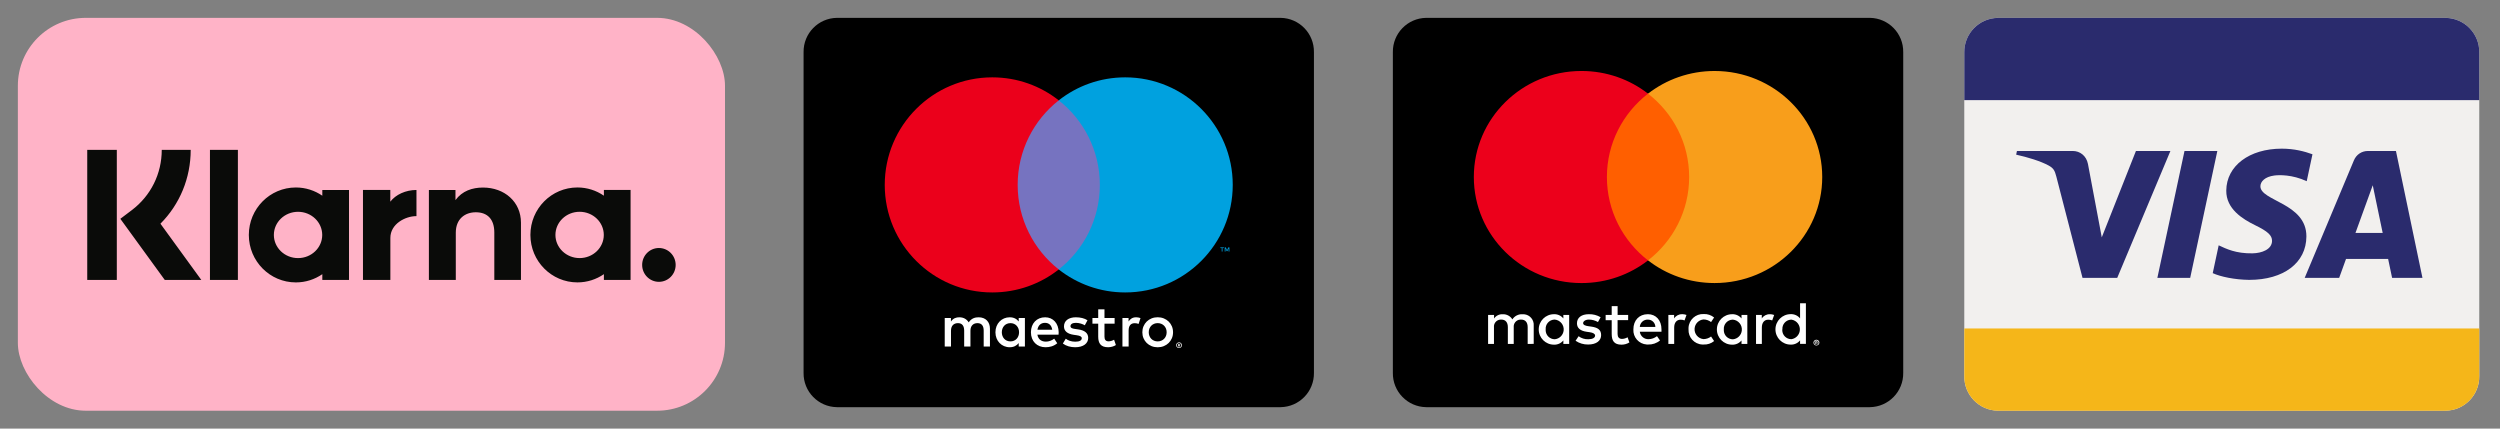 <?xml version="1.0" encoding="UTF-8"?> <svg xmlns="http://www.w3.org/2000/svg" viewBox="0 0 140 24"><rect x="0" y="0" width="140" height="24" fill="#808080" stroke="none"/><g fill="none" fill-rule="evenodd" transform="matrix(0.88, 0, 0, 0.88, 1, 1)"><g transform="translate(-310 -37)" fill-rule="nonzero"><g transform="translate(310 37)"><rect x="5.6843e-14" width="45" height="25" rx="4.321" fill="#FFB3C7"></rect><g transform="translate(4.414 8.4)" fill="#0A0B09"><path d="m36.38 6.246c-0.589 0-1.066 0.482-1.066 1.076 0 0.594 0.477 1.076 1.066 1.076 0.589 0 1.066-0.482 1.066-1.076 0-0.594-0.477-1.076-1.066-1.076zm-3.507-0.832c0-0.813-0.689-1.473-1.539-1.473s-1.539 0.659-1.539 1.473c0 0.813 0.689 1.473 1.539 1.473s1.539-0.659 1.539-1.473zm0.006-2.862h1.698v5.724h-1.698v-0.366c-0.48 0.33-1.059 0.524-1.684 0.524-1.653 0-2.993-1.352-2.993-3.021s1.34-3.02 2.993-3.02c0.625 0 1.204 0.194 1.684 0.524v-0.366zm-13.592 0.746v-0.746h-1.739v5.724h1.743v-2.672c0-0.902 0.968-1.386 1.641-1.386 0.007 0 0.013 6.6771e-4 0.02 7.527e-4v-1.666c-0.69 0-1.324 0.298-1.665 0.745zm-4.332 2.117c0-0.813-0.689-1.473-1.539-1.473-0.85 0-1.539 0.659-1.539 1.473 0 0.813 0.689 1.473 1.539 1.473 0.85 0 1.539-0.659 1.539-1.473zm0.006-2.862h1.698v5.724h-1.698v-0.366c-0.48 0.33-1.059 0.524-1.684 0.524-1.653 0-2.993-1.352-2.993-3.021s1.34-3.02 2.993-3.02c0.625 0 1.204 0.194 1.684 0.524v-0.366zm10.223-0.154c-0.678 0-1.321 0.213-1.75 0.799v-0.645h-1.691v5.724h1.712v-3.008c0-0.87 0.578-1.297 1.275-1.297 0.746 0 1.176 0.45 1.176 1.285v3.02h1.696v-3.64c0-1.332-1.05-2.238-2.418-2.238zm-17.374 5.878h1.778v-8.275h-1.778v8.275zm-7.809 0.002h1.882v-8.279h-1.882v8.279zm6.584-8.279c0 1.792-0.692 3.46-1.926 4.699l2.602 3.58h-2.325l-2.828-3.891 0.73-0.552c1.21-0.915 1.905-2.313 1.905-3.837h1.842z"></path></g></g></g></g><g transform="matrix(0.048, 0, 0, 0.048, 45, 1)"><path d="M556.536,0H38.895C17.105,0.311-0.307,18.228,0.004,40.018c0,0.002,0,0.005,0,0.008V414.17 c-0.316,21.789,17.092,39.709,38.882,40.025c0.003,0,0.005,0,0.008,0h517.641c21.791-0.314,39.203-18.23,38.891-40.02 c0-0.004,0-0.006,0-0.01V40.026c0.316-21.79-17.092-39.71-38.881-40.026C556.542,0,556.54,0,556.536,0z"></path></g><g transform="matrix(0.048, 0, 0, 0.048, 45, 1)"><path fill="#FFFFFF" d="M217.437,383.444v-20.882c0-7.865-5.01-13.155-13.083-13.223c-4.248-0.071-8.632,1.252-11.695,5.915 c-2.294-3.689-5.916-5.915-10.998-5.915c-3.55,0-7.028,1.041-9.745,4.941v-4.107h-7.239v33.271h7.308V365 c0-5.776,3.203-8.84,8.145-8.84c4.803,0,7.24,3.132,7.24,8.771v18.513h7.311V365c0-5.776,3.339-8.84,8.142-8.84 c4.942,0,7.311,3.132,7.311,8.771v18.513H217.437z M258.226,366.81v-16.637h-7.236v4.036c-2.298-2.991-5.78-4.87-10.511-4.87 c-9.329,0-16.637,7.308-16.637,17.471c0,10.16,7.308,17.471,16.637,17.471c4.731,0,8.213-1.879,10.511-4.874v4.037h7.236V366.81z M231.289,366.81c0-5.848,3.829-10.65,10.095-10.65c5.984,0,10.021,4.595,10.021,10.65c0,6.055-4.037,10.649-10.021,10.649 C235.118,377.459,231.289,372.654,231.289,366.81z M413.125,349.298c2.57,0,4.949,0.446,7.142,1.338 c2.188,0.892,4.081,2.12,5.677,3.683c1.6,1.565,2.853,3.41,3.755,5.541c0.901,2.134,1.354,4.448,1.354,6.95 s-0.453,4.816-1.354,6.946c-0.902,2.131-2.155,3.979-3.755,5.542c-1.596,1.565-3.488,2.791-5.677,3.683 c-2.192,0.892-4.571,1.338-7.142,1.338c-2.569,0-4.952-0.446-7.141-1.338s-4.077-2.117-5.663-3.683 c-1.587-1.563-2.829-3.411-3.734-5.542c-0.901-2.13-1.354-4.444-1.354-6.946s0.453-4.816,1.354-6.95 c0.905-2.131,2.147-3.976,3.734-5.541c1.586-1.563,3.475-2.791,5.663-3.683S410.556,349.298,413.125,349.298z M413.125,356.143 c-1.483,0-2.862,0.262-4.135,0.783c-1.273,0.521-2.373,1.249-3.299,2.188c-0.929,0.938-1.657,2.063-2.188,3.369 c-0.534,1.311-0.8,2.75-0.8,4.326s0.266,3.016,0.8,4.326c0.531,1.307,1.26,2.43,2.188,3.369c0.926,0.937,2.025,1.668,3.299,2.188 c1.272,0.521,2.651,0.783,4.135,0.783c1.481,0,2.863-0.262,4.133-0.783c1.276-0.521,2.382-1.252,3.318-2.188 c0.939-0.939,1.675-2.063,2.209-3.369c0.531-1.311,0.796-2.75,0.796-4.326s-0.265-3.016-0.796-4.326 c-0.534-1.307-1.27-2.431-2.209-3.369c-0.937-0.939-2.042-1.668-3.318-2.188C415.988,356.405,414.606,356.143,413.125,356.143z M297.62,366.81c-0.072-10.371-6.474-17.471-15.8-17.471c-9.748,0-16.569,7.1-16.569,17.471c0,10.578,7.1,17.471,17.052,17.471 c5.013,0,9.605-1.253,13.645-4.663l-3.55-5.36c-2.784,2.226-6.334,3.479-9.677,3.479c-4.663,0-8.907-2.154-9.956-8.142h24.714 C297.548,368.689,297.62,367.784,297.62,366.81z M272.841,363.886c0.763-4.803,3.687-8.073,8.836-8.073 c4.663,0,7.658,2.92,8.424,8.073H272.841z M328.103,358.665c-2.019-1.252-6.123-2.852-10.371-2.852 c-3.965,0-6.334,1.46-6.334,3.896c0,2.227,2.509,2.853,5.64,3.271l3.41,0.486c7.24,1.045,11.624,4.108,11.624,9.956 c0,6.334-5.568,10.857-15.174,10.857c-5.429,0-10.442-1.392-14.407-4.315l3.41-5.641c2.438,1.879,6.056,3.482,11.065,3.482 c4.942,0,7.59-1.46,7.59-4.037c0-1.879-1.882-2.924-5.848-3.481l-3.41-0.487c-7.45-1.045-11.487-4.384-11.487-9.813 c0-6.613,5.429-10.649,13.853-10.649c5.29,0,10.092,1.181,13.574,3.479L328.103,358.665z M362.888,356.787h-11.831v15.033 c0,3.343,1.181,5.568,4.803,5.568c1.879,0,4.244-0.626,6.402-1.879l2.09,6.195c-2.298,1.6-5.919,2.576-9.051,2.576 c-8.56,0-11.555-4.595-11.555-12.321v-15.173h-6.75v-6.613h6.75v-10.092h7.307l0.004,10.092h11.831V356.787z M387.941,349.339 c1.461,0,3.551,0.275,5.15,0.905l-2.227,6.82c-1.531-0.626-3.063-0.837-4.526-0.837c-4.731,0-7.1,3.063-7.1,8.563v18.652h-7.236 v-33.271h7.168v4.036C381.05,351.286,383.766,349.339,387.941,349.339L387.941,349.339z M438.057,378.58 c0.467,0,0.902,0.089,1.311,0.259c0.409,0.174,0.767,0.412,1.072,0.711c0.303,0.3,0.545,0.654,0.722,1.056 c0.177,0.405,0.266,0.83,0.266,1.286c0,0.453-0.089,0.882-0.266,1.283c-0.177,0.398-0.419,0.749-0.722,1.052 c-0.306,0.3-0.663,0.538-1.072,0.712c-0.408,0.177-0.844,0.266-1.311,0.266c-0.476,0-0.922-0.089-1.334-0.266 c-0.415-0.174-0.772-0.412-1.075-0.712c-0.303-0.303-0.545-0.653-0.718-1.052c-0.178-0.401-0.266-0.83-0.266-1.283 c0-0.456,0.088-0.881,0.266-1.286c0.173-0.401,0.415-0.756,0.718-1.056c0.303-0.299,0.66-0.537,1.075-0.711 C437.135,378.668,437.581,378.58,438.057,378.58z M438.057,384.471c0.357,0,0.691-0.067,0.998-0.2 c0.31-0.137,0.578-0.32,0.813-0.552c0.231-0.234,0.415-0.507,0.548-0.82c0.133-0.316,0.197-0.65,0.197-1.008 s-0.064-0.69-0.197-1.007c-0.133-0.313-0.316-0.586-0.548-0.82c-0.235-0.231-0.504-0.412-0.813-0.545 c-0.307-0.133-0.641-0.2-0.998-0.2c-0.363,0-0.7,0.067-1.018,0.2c-0.316,0.133-0.592,0.313-0.823,0.545 c-0.235,0.234-0.415,0.507-0.548,0.82c-0.133,0.316-0.201,0.649-0.201,1.007s0.068,0.691,0.201,1.008 c0.133,0.313,0.313,0.586,0.548,0.82c0.231,0.231,0.507,0.415,0.823,0.552C437.356,384.404,437.693,384.471,438.057,384.471z M438.251,380.339c0.396,0,0.701,0.089,0.912,0.266c0.215,0.177,0.323,0.415,0.323,0.718c0,0.256-0.085,0.463-0.255,0.63 c-0.174,0.163-0.415,0.266-0.729,0.303l1.008,1.161h-0.786l-0.937-1.15h-0.3v1.15h-0.656v-3.077H438.251z M437.488,380.918v0.82 h0.756c0.174,0,0.31-0.034,0.415-0.103c0.103-0.068,0.153-0.174,0.153-0.313c0-0.136-0.051-0.234-0.153-0.306 c-0.105-0.065-0.241-0.099-0.415-0.099H437.488z"></path><g id="XMLID_12_"><rect x="242.807" y="96.237" fill="#7673C0" width="109.788" height="197.292"></rect><path id="XMLID_8_" fill="#EB001B" d="M249.778,194.883c0-40.025,18.741-75.671,47.923-98.646 c-21.341-16.802-48.271-26.826-77.542-26.826c-69.291,0-125.461,56.175-125.461,125.472c0,69.297,56.17,125.471,125.461,125.471 c29.271,0,56.201-10.024,77.542-26.824C268.519,270.555,249.778,234.909,249.778,194.883z"></path><path fill="#00A1DF" d="M488.734,272.634v-4.04h1.63v-0.823h-4.149v0.823h1.631v4.04H488.734z M496.787,272.634v-4.87h-1.273 l-1.46,3.349l-1.464-3.349h-1.272v4.87h0.898v-3.676l1.372,3.169h0.929l1.372-3.176v3.683H496.787z"></path><path fill="#00A1DF" d="M500.705,194.883c0,69.297-56.171,125.471-125.462,125.471c-29.271,0-56.201-10.024-77.542-26.824 c29.183-22.975,47.923-58.621,47.923-98.646c0-40.025-18.74-75.671-47.923-98.646c21.341-16.802,48.271-26.826,77.542-26.826 C444.534,69.412,500.705,125.587,500.705,194.883z"></path></g></g><g transform="matrix(0.048, 0, 0, 0.048, 78, 1)"><path d="M556.536,0H38.895C17.105,0.311-0.307,18.228,0.004,40.018c0,0.002,0,0.005,0,0.008V414.17 c-0.316,21.789,17.092,39.709,38.882,40.025c0.003,0,0.005,0,0.008,0h517.641c21.791-0.314,39.203-18.23,38.891-40.02 c0-0.004,0-0.006,0-0.01V40.026c0.316-21.79-17.092-39.71-38.881-40.026C556.542,0,556.54,0,556.536,0z"></path></g><g transform="matrix(0.048, 0, 0, 0.048, 78, 1)"><path id="_Compound_Path_" fill="#FFFFFF" d="M164.328,380.366v-21.22c0.578-6.792-4.46-12.767-11.252-13.345 c-0.586-0.05-1.175-0.058-1.763-0.023c-4.759-0.305-9.309,1.997-11.883,6.012c-2.347-3.895-6.632-6.199-11.175-6.012 c-4.026-0.239-7.886,1.638-10.186,4.951v-4.138h-6.967v33.845h6.861v-19.451c-0.477-4.467,2.759-8.475,7.226-8.95 c0.443-0.048,0.889-0.059,1.333-0.032c4.88,0,7.639,3.183,7.639,8.912v19.486h6.861v-19.416c-0.456-4.488,2.814-8.497,7.303-8.952 c0.417-0.043,0.837-0.053,1.256-0.03c5.022,0,7.709,3.183,7.709,8.912v19.486L164.328,380.366z M274.527,346.591h-12.307v-10.257 h-6.896v10.257h-7.073v6.153h7.073v16.021c0,7.852,2.759,12.52,11.459,12.52c3.25,0.01,6.437-0.897,9.195-2.616l-2.123-6.013 c-1.973,1.177-4.211,1.834-6.507,1.91c-3.536,0-5.163-2.264-5.163-5.659v-16.232h12.307L274.527,346.591z M337.338,345.743 c-3.721-0.077-7.211,1.802-9.195,4.951v-4.103h-6.719v33.845h6.791v-19.098c0-5.588,2.688-9.195,7.496-9.195 c1.574-0.021,3.137,0.268,4.598,0.85l2.264-6.401c-1.68-0.602-3.449-0.912-5.234-0.92V345.743z M242.381,349.279 c-4.165-2.474-8.952-3.701-13.793-3.536c-8.559,0-13.793,4.031-13.793,10.609c0,5.518,3.819,8.842,11.388,9.902l3.536,0.495 c4.032,0.566,6.225,1.98,6.225,3.891c0,2.617-2.971,4.314-7.992,4.314c-4.043,0.143-8.013-1.106-11.246-3.536l-3.537,5.305 c4.311,2.938,9.426,4.471,14.642,4.385c9.761,0,15.172-4.526,15.172-10.963s-4.138-8.877-11.458-9.938l-3.537-0.495 c-3.184-0.424-6.012-1.414-6.012-3.536s2.688-4.173,6.719-4.173c3.727,0.045,7.379,1.043,10.609,2.899L242.381,349.279z M344.941,363.425c-0.459,9.306,6.711,17.223,16.016,17.683c0.557,0.027,1.113,0.027,1.668,0c4.416,0.225,8.758-1.214,12.166-4.031 l-3.537-5.305c-2.543,1.937-5.645,3.003-8.842,3.041c-6.338-0.61-10.98-6.243-10.371-12.581c0.529-5.494,4.877-9.843,10.371-10.371 c3.197,0.038,6.299,1.104,8.842,3.041l3.537-5.305c-3.408-2.818-7.75-4.257-12.166-4.032c-9.305-0.46-17.223,6.71-17.684,16.016 c-0.027,0.556-0.027,1.112,0,1.668V363.425z M297.34,345.743c-9.903,0-16.729,7.073-16.729,17.683 c-0.572,9.182,6.406,17.089,15.588,17.661c0.545,0.034,1.09,0.041,1.635,0.021c5.047,0.175,9.98-1.512,13.863-4.738l-3.535-5.022 c-2.795,2.237-6.254,3.481-9.832,3.537c-5.135,0.188-9.566-3.569-10.222-8.665h25.288c0-0.92,0-1.839,0-2.829 c0-10.61-6.438-17.684-15.951-17.684L297.34,345.743z M297.34,352.038c4.764-0.156,8.752,3.578,8.908,8.341 c0.002,0.073,0.004,0.146,0.004,0.218h-18.144c0.267-4.918,4.415-8.72,9.337-8.559H297.34z M205.705,363.46v-16.869h-6.789v4.103 c-2.668-3.29-6.732-5.126-10.964-4.951c-9.815,0-17.771,7.956-17.771,17.771c0,9.814,7.957,17.771,17.771,17.771 c4.231,0.175,8.296-1.661,10.964-4.951v4.103h6.789V363.46z M178.297,363.46c-0.469-5.841,3.886-10.956,9.727-11.425 c0.295-0.023,0.589-0.034,0.883-0.033c6.339,0.609,10.982,6.242,10.372,12.581c-0.528,5.493-4.878,9.842-10.372,10.371 c-5.859,0.019-10.625-4.716-10.643-10.576c-0.001-0.294,0.01-0.589,0.034-0.883V363.46z M439.617,345.778 c-3.723-0.077-7.211,1.802-9.195,4.951v-4.138h-6.721v33.845h6.791v-19.098c0-5.588,2.688-9.195,7.498-9.195 c1.572-0.021,3.135,0.268,4.598,0.85l2.264-6.366c-1.68-0.602-3.451-0.912-5.234-0.92V345.778z M494.15,375.556 c0.461-0.006,0.918,0.078,1.344,0.247c0.406,0.166,0.779,0.405,1.098,0.707c0.311,0.306,0.563,0.665,0.742,1.062 c0.361,0.835,0.361,1.782,0,2.617c-0.18,0.396-0.432,0.756-0.742,1.061c-0.318,0.302-0.691,0.542-1.098,0.707 c-0.422,0.188-0.881,0.283-1.344,0.283c-1.367-0.01-2.607-0.81-3.182-2.051c-0.357-0.836-0.357-1.781,0-2.617 c0.18-0.396,0.432-0.756,0.742-1.062c0.318-0.302,0.689-0.541,1.096-0.707c0.42-0.205,0.877-0.326,1.344-0.354V375.556z M494.15,381.533c0.354,0.002,0.703-0.07,1.027-0.212c0.303-0.137,0.578-0.329,0.813-0.566c0.916-1,0.916-2.536,0-3.536 c-0.232-0.239-0.51-0.431-0.813-0.566c-0.324-0.142-0.674-0.214-1.027-0.212c-0.352,0.001-0.701,0.073-1.025,0.212 c-0.316,0.131-0.605,0.323-0.848,0.566c-0.918,1-0.918,2.536,0,3.536c0.242,0.242,0.531,0.435,0.848,0.566 c0.33,0.114,0.678,0.163,1.025,0.141V381.533z M494.363,377.324c0.33-0.016,0.656,0.084,0.92,0.283 c0.219,0.182,0.338,0.458,0.318,0.743c0.01,0.237-0.08,0.468-0.248,0.636c-0.205,0.187-0.467,0.299-0.742,0.318l1.025,1.167h-0.814 l-0.955-1.167h-0.316v1.167h-0.674v-3.111L494.363,377.324z M493.586,377.925v0.849h0.777c0.139,0.041,0.285,0.041,0.424,0 c0.051-0.1,0.051-0.218,0-0.318c0.051-0.1,0.051-0.218,0-0.318c-0.139-0.039-0.285-0.039-0.424,0L493.586,377.925z M413.553,363.532v-16.94h-6.791v4.103c-2.666-3.29-6.732-5.126-10.963-4.951c-9.814,0-17.771,7.956-17.771,17.771 c0,9.814,7.957,17.771,17.771,17.771c4.23,0.175,8.297-1.661,10.963-4.951v4.103h6.791V363.532z M386.143,363.532 c-0.469-5.841,3.887-10.956,9.729-11.425c0.293-0.023,0.588-0.035,0.883-0.034c6.338,0.61,10.98,6.243,10.371,12.581 c-0.529,5.494-4.877,9.843-10.371,10.371c-5.859,0.02-10.625-4.716-10.645-10.575c0-0.295,0.01-0.59,0.033-0.883V363.532z M481.879,363.532V332.94h-6.789v17.683c-2.668-3.29-6.732-5.125-10.965-4.951c-9.814,0-17.771,7.957-17.771,17.771 s7.957,17.771,17.771,17.771c4.232,0.174,8.297-1.661,10.965-4.951v4.103h6.789V363.532z M454.471,363.532 c-0.469-5.841,3.887-10.956,9.727-11.425c0.293-0.023,0.588-0.035,0.883-0.034c6.293,0.969,10.609,6.855,9.641,13.149 c-0.773,5.025-4.748,8.95-9.781,9.662c-5.859,0.017-10.625-4.72-10.641-10.579c-0.002-0.281,0.008-0.563,0.029-0.845 L454.471,363.532z"></path><path fill="#FF5F00" d="M183.381,282.908h228.645V88.319H183.381V282.908z"></path><path fill="#EC001B" d="M249.721,185.68c0-39.451,18.765-74.606,47.983-97.258c-21.366-16.564-48.329-26.447-77.63-26.447 c-69.372,0-125.609,55.392-125.609,123.712c0,68.309,56.238,123.716,125.609,123.716c29.308,0,56.272-9.891,77.63-26.445 c-29.209-22.66-47.983-57.798-47.983-97.263"></path><path fill="#F89E1B" d="M500.941,185.68c0,68.316-56.234,123.708-125.609,123.708c-29.308,0-56.26-9.875-77.628-26.447 c29.225-22.643,47.981-57.79,47.981-97.253c0-39.451-18.757-74.606-47.981-97.256c21.368-16.564,48.328-26.447,77.628-26.447 c69.375,0,125.609,55.39,125.609,123.711"></path></g><path fill="#F2F0EE" d="M 136.955 1 L 111.884 1 C 110.828 1.015 109.985 1.883 110 2.938 C 110 2.938 110 2.938 110 2.939 L 110 21.06 C 109.985 22.115 110.828 22.983 111.883 22.998 C 111.883 22.998 111.883 22.998 111.884 22.998 L 136.955 22.998 C 138.01 22.983 138.854 22.116 138.839 21.06 C 138.839 21.06 138.839 21.06 138.839 21.06 L 138.839 2.939 C 138.854 1.883 138.011 1.015 136.955 1 C 136.955 1 136.955 1 136.955 1 Z" transform="matrix(1, 0, 0, 1, 0, 2.842170943040401e-14)"></path><path fill="#F5B619" d="M 138.839 21.062 C 138.839 21.062 138.839 21.062 138.839 21.061 L 138.839 18.395 L 110 18.395 L 110 21.061 C 109.985 22.117 110.828 22.985 111.883 23 C 111.883 23 111.883 23 111.884 23 L 136.955 23 C 138.01 22.985 138.854 22.117 138.839 21.062 Z" transform="matrix(1, 0, 0, 1, 0, 2.842170943040401e-14)"></path><path id="path4163" fill="#2A2B6D" d="M 124.171 8.455 L 122.65 15.562 L 120.812 15.562 L 122.332 8.455 L 124.171 8.455 Z M 131.906 13.044 L 132.874 10.375 L 133.43 13.044 L 131.906 13.044 Z M 133.958 15.562 L 135.658 15.562 L 134.173 8.455 L 132.604 8.455 C 132.251 8.455 131.953 8.66 131.821 8.976 L 129.062 15.562 L 130.993 15.562 L 131.377 14.5 L 133.735 14.5 L 133.958 15.562 Z M 129.158 13.241 C 129.166 11.366 126.565 11.262 126.583 10.424 C 126.588 10.169 126.831 9.898 127.362 9.829 C 127.626 9.795 128.352 9.767 129.176 10.147 L 129.498 8.639 C 129.055 8.479 128.486 8.325 127.778 8.325 C 125.96 8.325 124.682 9.29 124.671 10.674 C 124.66 11.697 125.585 12.268 126.28 12.608 C 126.997 12.957 127.238 13.18 127.234 13.491 C 127.229 13.968 126.662 14.179 126.135 14.187 C 125.21 14.202 124.674 13.937 124.246 13.738 L 123.913 15.296 C 124.343 15.493 125.136 15.664 125.957 15.673 C 127.889 15.673 129.152 14.719 129.158 13.241 M 121.543 8.455 L 118.564 15.562 L 116.621 15.562 L 115.155 9.89 C 115.066 9.541 114.989 9.413 114.718 9.266 C 114.276 9.025 113.546 8.801 112.905 8.661 L 112.948 8.455 L 116.077 8.455 C 116.475 8.455 116.834 8.72 116.925 9.179 L 117.699 13.292 L 119.612 8.455 L 121.543 8.455 Z" transform="matrix(1, 0, 0, 1, 0, 2.842170943040401e-14)"></path><path fill="#2A2B6D" d="M 110 2.94 C 110 2.94 110 2.94 110 2.94 L 110 5.606 L 138.839 5.606 L 138.839 2.94 C 138.854 1.885 138.011 1.017 136.955 1.002 C 136.955 1.002 136.955 1.002 136.955 1.002 L 111.884 1.002 C 110.828 1.017 109.985 1.884 110 2.94 Z" transform="matrix(1, 0, 0, 1, 0, 2.842170943040401e-14)"></path></svg> 